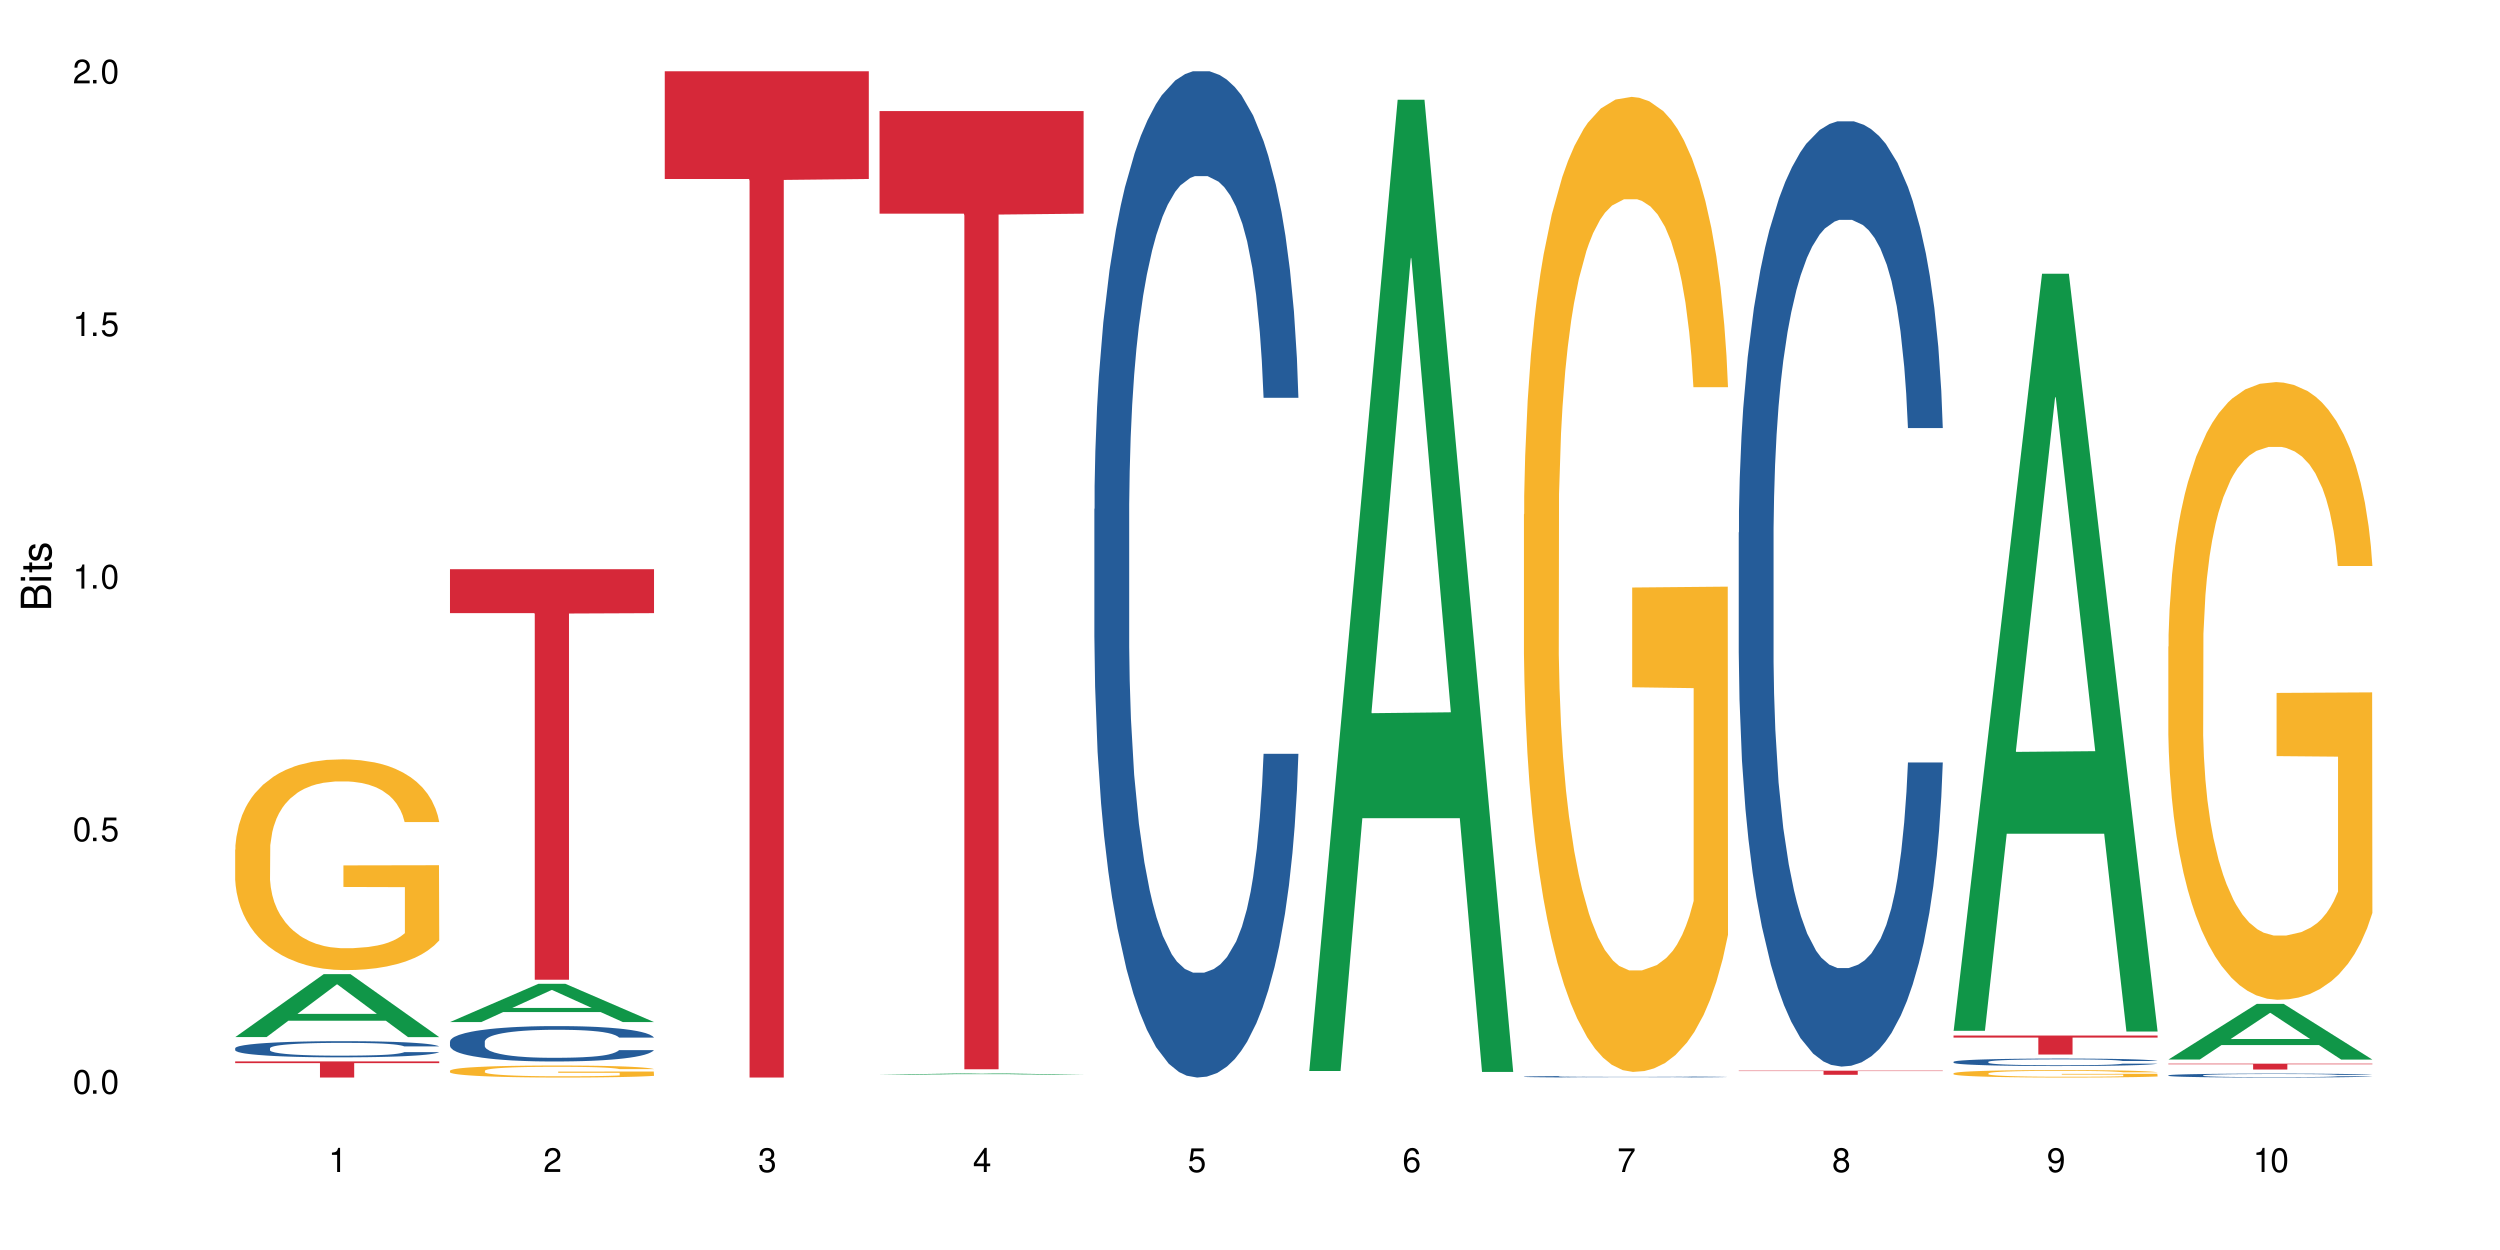<?xml version="1.0" encoding="UTF-8"?>
<svg xmlns="http://www.w3.org/2000/svg" xmlns:xlink="http://www.w3.org/1999/xlink" width="720" height="360" viewBox="0 0 720 360">
<defs>
<g>
<g id="glyph-0-0">
</g>
<g id="glyph-0-1">
<path d="M 2.641 -6.938 C 2 -6.938 1.422 -6.656 1.078 -6.172 C 0.641 -5.562 0.406 -4.641 0.406 -3.359 C 0.406 -1.016 1.188 0.219 2.641 0.219 C 4.078 0.219 4.859 -1.016 4.859 -3.297 C 4.859 -4.641 4.656 -5.547 4.203 -6.172 C 3.844 -6.656 3.281 -6.938 2.641 -6.938 Z M 2.641 -6.188 C 3.547 -6.188 4 -5.25 4 -3.375 C 4 -1.406 3.562 -0.484 2.625 -0.484 C 1.734 -0.484 1.281 -1.438 1.281 -3.344 C 1.281 -5.25 1.734 -6.188 2.641 -6.188 Z M 2.641 -6.188 "/>
</g>
<g id="glyph-0-2">
<path d="M 1.828 -1 L 0.828 -1 L 0.828 0 L 1.828 0 Z M 1.828 -1 "/>
</g>
<g id="glyph-0-3">
<path d="M 4.562 -6.797 L 1.062 -6.797 L 0.547 -3.094 L 1.328 -3.094 C 1.719 -3.562 2.047 -3.734 2.578 -3.734 C 3.484 -3.734 4.062 -3.109 4.062 -2.094 C 4.062 -1.125 3.484 -0.531 2.578 -0.531 C 1.828 -0.531 1.375 -0.906 1.188 -1.672 L 0.328 -1.672 C 0.453 -1.109 0.547 -0.844 0.75 -0.594 C 1.125 -0.078 1.828 0.219 2.594 0.219 C 3.969 0.219 4.922 -0.781 4.922 -2.219 C 4.922 -3.562 4.031 -4.484 2.719 -4.484 C 2.25 -4.484 1.859 -4.359 1.469 -4.062 L 1.734 -5.969 L 4.562 -5.969 Z M 4.562 -6.797 "/>
</g>
<g id="glyph-0-4">
<path d="M 2.484 -4.938 L 2.484 0 L 3.328 0 L 3.328 -6.938 L 2.766 -6.938 C 2.469 -5.875 2.281 -5.734 0.984 -5.562 L 0.984 -4.938 Z M 2.484 -4.938 "/>
</g>
<g id="glyph-0-5">
<path d="M 4.859 -0.828 L 1.281 -0.828 C 1.359 -1.406 1.672 -1.781 2.5 -2.281 L 3.469 -2.828 C 4.406 -3.344 4.906 -4.062 4.906 -4.906 C 4.906 -5.484 4.672 -6.031 4.266 -6.406 C 3.859 -6.766 3.375 -6.938 2.719 -6.938 C 1.859 -6.938 1.219 -6.625 0.844 -6.031 C 0.609 -5.672 0.5 -5.234 0.484 -4.531 L 1.328 -4.531 C 1.359 -5.016 1.406 -5.281 1.531 -5.516 C 1.75 -5.938 2.188 -6.203 2.703 -6.203 C 3.469 -6.203 4.031 -5.641 4.031 -4.891 C 4.031 -4.344 3.719 -3.859 3.125 -3.516 L 2.234 -3 C 0.812 -2.172 0.406 -1.531 0.328 -0.016 L 4.859 -0.016 Z M 4.859 -0.828 "/>
</g>
<g id="glyph-0-6">
<path d="M 2.125 -3.188 L 2.578 -3.188 C 3.5 -3.188 3.984 -2.766 3.984 -1.922 C 3.984 -1.062 3.469 -0.531 2.594 -0.531 C 1.656 -0.531 1.203 -1 1.156 -2.016 L 0.312 -2.016 C 0.344 -1.453 0.438 -1.094 0.609 -0.781 C 0.953 -0.109 1.625 0.219 2.547 0.219 C 3.953 0.219 4.859 -0.625 4.859 -1.938 C 4.859 -2.828 4.516 -3.297 3.703 -3.594 C 4.344 -3.844 4.656 -4.328 4.656 -5.031 C 4.656 -6.219 3.875 -6.938 2.578 -6.938 C 1.203 -6.938 0.484 -6.172 0.453 -4.703 L 1.297 -4.703 C 1.312 -5.125 1.344 -5.359 1.453 -5.578 C 1.641 -5.969 2.062 -6.203 2.594 -6.203 C 3.344 -6.203 3.797 -5.75 3.797 -5 C 3.797 -4.516 3.609 -4.219 3.25 -4.047 C 3.016 -3.953 2.703 -3.922 2.125 -3.906 Z M 2.125 -3.188 "/>
</g>
<g id="glyph-0-7">
<path d="M 3.141 -1.672 L 3.141 0 L 3.984 0 L 3.984 -1.672 L 4.984 -1.672 L 4.984 -2.438 L 3.984 -2.438 L 3.984 -6.938 L 3.359 -6.938 L 0.266 -2.578 L 0.266 -1.672 Z M 3.141 -2.438 L 1 -2.438 L 3.141 -5.5 Z M 3.141 -2.438 "/>
</g>
<g id="glyph-0-8">
<path d="M 4.781 -5.125 C 4.609 -6.266 3.891 -6.938 2.844 -6.938 C 2.094 -6.938 1.422 -6.578 1.031 -5.953 C 0.594 -5.266 0.406 -4.422 0.406 -3.172 C 0.406 -2 0.578 -1.25 0.984 -0.641 C 1.359 -0.078 1.953 0.219 2.703 0.219 C 3.984 0.219 4.922 -0.75 4.922 -2.094 C 4.922 -3.375 4.062 -4.281 2.844 -4.281 C 2.172 -4.281 1.641 -4.031 1.281 -3.516 C 1.281 -5.234 1.828 -6.188 2.797 -6.188 C 3.391 -6.188 3.797 -5.797 3.938 -5.125 Z M 2.734 -3.531 C 3.547 -3.531 4.062 -2.953 4.062 -2.031 C 4.062 -1.156 3.484 -0.531 2.703 -0.531 C 1.922 -0.531 1.328 -1.188 1.328 -2.078 C 1.328 -2.938 1.906 -3.531 2.734 -3.531 Z M 2.734 -3.531 "/>
</g>
<g id="glyph-0-9">
<path d="M 4.984 -6.797 L 0.438 -6.797 L 0.438 -5.969 L 4.109 -5.969 C 2.5 -3.656 1.828 -2.234 1.328 0 L 2.219 0 C 2.594 -2.172 3.453 -4.047 4.984 -6.094 Z M 4.984 -6.797 "/>
</g>
<g id="glyph-0-10">
<path d="M 3.75 -3.656 C 4.469 -4.094 4.688 -4.438 4.688 -5.078 C 4.688 -6.172 3.844 -6.938 2.641 -6.938 C 1.438 -6.938 0.594 -6.172 0.594 -5.094 C 0.594 -4.438 0.812 -4.094 1.516 -3.656 C 0.734 -3.266 0.359 -2.703 0.359 -1.922 C 0.359 -0.656 1.281 0.219 2.641 0.219 C 3.984 0.219 4.922 -0.656 4.922 -1.922 C 4.922 -2.703 4.531 -3.266 3.75 -3.656 Z M 2.641 -6.188 C 3.359 -6.188 3.812 -5.75 3.812 -5.062 C 3.812 -4.406 3.344 -3.984 2.641 -3.984 C 1.922 -3.984 1.453 -4.406 1.453 -5.078 C 1.453 -5.75 1.922 -6.188 2.641 -6.188 Z M 2.641 -3.266 C 3.484 -3.266 4.062 -2.719 4.062 -1.906 C 4.062 -1.078 3.484 -0.531 2.625 -0.531 C 1.797 -0.531 1.219 -1.094 1.219 -1.906 C 1.219 -2.719 1.781 -3.266 2.641 -3.266 Z M 2.641 -3.266 "/>
</g>
<g id="glyph-0-11">
<path d="M 0.516 -1.578 C 0.672 -0.453 1.406 0.219 2.438 0.219 C 3.188 0.219 3.859 -0.141 4.266 -0.766 C 4.688 -1.453 4.891 -2.297 4.891 -3.547 C 4.891 -4.719 4.703 -5.453 4.312 -6.078 C 3.938 -6.641 3.344 -6.938 2.594 -6.938 C 1.297 -6.938 0.359 -5.969 0.359 -4.625 C 0.359 -3.344 1.234 -2.453 2.453 -2.453 C 3.094 -2.453 3.578 -2.672 4.016 -3.203 C 4 -1.484 3.469 -0.531 2.5 -0.531 C 1.906 -0.531 1.484 -0.906 1.359 -1.578 Z M 2.578 -6.203 C 3.375 -6.203 3.969 -5.531 3.969 -4.641 C 3.969 -3.797 3.391 -3.188 2.547 -3.188 C 1.734 -3.188 1.234 -3.766 1.234 -4.688 C 1.234 -5.562 1.797 -6.203 2.578 -6.203 Z M 2.578 -6.203 "/>
</g>
<g id="glyph-1-0">
</g>
<g id="glyph-1-1">
<path d="M 0 -0.953 L 0 -4.891 C 0 -5.719 -0.234 -6.344 -0.734 -6.797 C -1.188 -7.234 -1.812 -7.469 -2.5 -7.469 C -3.547 -7.469 -4.188 -7 -4.625 -5.875 C -4.984 -6.688 -5.625 -7.094 -6.531 -7.094 C -7.172 -7.094 -7.734 -6.859 -8.141 -6.391 C -8.562 -5.922 -8.75 -5.344 -8.75 -4.5 L -8.75 -0.953 Z M -4.984 -2.062 L -7.766 -2.062 L -7.766 -4.219 C -7.766 -4.844 -7.688 -5.203 -7.453 -5.5 C -7.219 -5.812 -6.859 -5.969 -6.375 -5.969 C -5.891 -5.969 -5.531 -5.812 -5.297 -5.5 C -5.062 -5.203 -4.984 -4.844 -4.984 -4.219 Z M -0.984 -2.062 L -4 -2.062 L -4 -4.781 C -4 -5.766 -3.438 -6.359 -2.484 -6.359 C -1.547 -6.359 -0.984 -5.766 -0.984 -4.781 Z M -0.984 -2.062 "/>
</g>
<g id="glyph-1-2">
<path d="M -6.281 -1.797 L -6.281 -0.797 L 0 -0.797 L 0 -1.797 Z M -8.75 -1.797 L -8.75 -0.797 L -7.484 -0.797 L -7.484 -1.797 Z M -8.75 -1.797 "/>
</g>
<g id="glyph-1-3">
<path d="M -6.281 -3.047 L -6.281 -2.016 L -8.016 -2.016 L -8.016 -1.016 L -6.281 -1.016 L -6.281 -0.172 L -5.469 -0.172 L -5.469 -1.016 L -0.719 -1.016 C -0.078 -1.016 0.281 -1.453 0.281 -2.234 C 0.281 -2.5 0.25 -2.719 0.188 -3.047 L -0.641 -3.047 C -0.609 -2.906 -0.594 -2.766 -0.594 -2.562 C -0.594 -2.141 -0.719 -2.016 -1.156 -2.016 L -5.469 -2.016 L -5.469 -3.047 Z M -6.281 -3.047 "/>
</g>
<g id="glyph-1-4">
<path d="M -4.531 -5.25 C -5.766 -5.25 -6.469 -4.422 -6.469 -2.969 C -6.469 -1.516 -5.719 -0.562 -4.547 -0.562 C -3.562 -0.562 -3.094 -1.062 -2.734 -2.562 L -2.516 -3.484 C -2.344 -4.188 -2.094 -4.469 -1.641 -4.469 C -1.047 -4.469 -0.641 -3.875 -0.641 -3 C -0.641 -2.453 -0.797 -2 -1.062 -1.75 C -1.25 -1.594 -1.422 -1.531 -1.875 -1.469 L -1.875 -0.406 C -0.422 -0.453 0.281 -1.266 0.281 -2.922 C 0.281 -4.5 -0.5 -5.516 -1.719 -5.516 C -2.656 -5.516 -3.172 -4.984 -3.469 -3.734 L -3.703 -2.766 C -3.891 -1.953 -4.156 -1.609 -4.594 -1.609 C -5.188 -1.609 -5.547 -2.125 -5.547 -2.938 C -5.547 -3.75 -5.203 -4.172 -4.531 -4.203 Z M -4.531 -5.25 "/>
</g>
</g>
</defs>
<rect x="-72" y="-36" width="864" height="432" fill="rgb(100%, 100%, 100%)" fill-opacity="1"/>
<path fill-rule="nonzero" fill="rgb(6.275%, 58.824%, 28.235%)" fill-opacity="1" d="M 67.73 298.68 L 67.793 298.664 L 93.223 280.559 L 100.945 280.559 L 126.5 298.699 L 117.52 298.699 L 111.117 293.965 L 83.051 293.965 L 76.773 298.68 L 67.73 298.68 L 85.75 292.004 L 108.543 291.988 L 97.176 283.523 L 97.051 283.504 L 96.926 283.559 L 85.688 291.988 L 85.75 292.004 Z M 67.73 298.68 "/>
<path fill-rule="nonzero" fill="rgb(14.51%, 36.078%, 60%)" fill-opacity="1" d="M 67.73 301.887 L 67.801 301.883 L 67.801 301.781 L 68.02 301.617 L 68.52 301.414 L 69.02 301.273 L 70.312 301.023 L 72.102 300.781 L 73.965 300.594 L 75.328 300.484 L 76.547 300.398 L 79.34 300.242 L 81.133 300.16 L 83.066 300.086 L 85.434 300.016 L 87.152 299.973 L 91.023 299.906 L 93.891 299.875 L 96.113 299.863 L 100.914 299.863 L 103.781 299.879 L 105.859 299.898 L 108.152 299.934 L 110.086 299.973 L 113.457 300.066 L 116.465 300.184 L 117.828 300.254 L 119.977 300.387 L 121.625 300.512 L 122.773 300.625 L 124.062 300.781 L 125.207 300.973 L 126.07 301.188 L 126.5 301.371 L 116.465 301.371 L 115.965 301.203 L 115.391 301.07 L 114.316 300.895 L 113.238 300.773 L 111.734 300.648 L 110.375 300.566 L 108.512 300.488 L 106.863 300.438 L 105.141 300.398 L 103.492 300.371 L 100.34 300.348 L 96.684 300.348 L 95.324 300.355 L 92.527 300.391 L 91.023 300.418 L 88.871 300.48 L 87.367 300.535 L 85.578 300.617 L 84.359 300.691 L 82.852 300.801 L 81.777 300.898 L 80.559 301.039 L 79.844 301.145 L 79.199 301.266 L 78.625 301.406 L 78.195 301.555 L 77.906 301.711 L 77.766 301.867 L 77.766 302.523 L 77.906 302.676 L 78.266 302.855 L 79.199 303.117 L 80.559 303.34 L 82.137 303.52 L 83.641 303.648 L 84.5 303.707 L 85.648 303.773 L 87.441 303.859 L 90.02 303.945 L 91.523 303.98 L 93.816 304.012 L 96.184 304.031 L 99.336 304.031 L 102.133 304.012 L 103.996 303.992 L 105.93 303.957 L 108.582 303.887 L 110.23 303.816 L 111.664 303.738 L 112.738 303.656 L 113.457 303.59 L 114.531 303.457 L 115.391 303.312 L 116.035 303.164 L 116.465 303.02 L 126.5 303.02 L 126.07 303.188 L 125.422 303.355 L 124.777 303.477 L 123.777 303.625 L 122.629 303.758 L 120.98 303.906 L 119.617 304.004 L 117.828 304.109 L 116.18 304.191 L 114.387 304.266 L 111.734 304.348 L 110.016 304.391 L 108.152 304.43 L 105.93 304.465 L 103.137 304.492 L 100.125 304.512 L 97.328 304.516 L 94.32 304.508 L 92.098 304.488 L 89.16 304.453 L 85.504 304.375 L 82.852 304.293 L 80.773 304.215 L 78.984 304.129 L 76.977 304.012 L 74.395 303.824 L 72.82 303.68 L 71.746 303.562 L 70.527 303.398 L 69.664 303.246 L 68.664 303.008 L 67.945 302.707 L 67.73 302.473 Z M 67.73 301.887 "/>
<path fill-rule="nonzero" fill="rgb(96.863%, 70.196%, 16.863%)" fill-opacity="1" d="M 67.73 244.688 L 67.801 244.633 L 67.801 243.523 L 68.09 241.027 L 68.805 237.59 L 69.738 234.766 L 70.742 232.547 L 71.387 231.383 L 72.461 229.719 L 73.395 228.5 L 75.758 226.004 L 78.77 223.676 L 80.418 222.676 L 82.281 221.734 L 84.93 220.68 L 86.148 220.293 L 89.875 219.406 L 94.105 218.852 L 98.762 218.684 L 100.914 218.742 L 103.852 218.961 L 107.863 219.574 L 110.16 220.125 L 111.949 220.68 L 113.812 221.402 L 116.105 222.512 L 118.258 223.84 L 119.977 225.172 L 121.695 226.836 L 123.129 228.609 L 124.348 230.551 L 125.422 232.879 L 126.07 234.82 L 126.5 236.758 L 116.535 236.758 L 115.965 234.82 L 115.32 233.32 L 114.242 231.492 L 113.168 230.16 L 112.094 229.109 L 110.086 227.668 L 108.367 226.781 L 106.215 226.004 L 104.137 225.504 L 101.773 225.172 L 100.34 225.062 L 96.543 225.062 L 93.102 225.449 L 91.094 225.895 L 89.66 226.336 L 87.656 227.168 L 86.438 227.832 L 85.719 228.277 L 83.57 229.996 L 82.137 231.547 L 81.348 232.602 L 80.344 234.266 L 79.629 235.762 L 78.84 237.98 L 78.41 239.645 L 77.836 243.414 L 77.766 253.395 L 77.98 255.5 L 78.41 257.773 L 78.984 259.77 L 79.844 261.875 L 80.703 263.484 L 82.207 265.645 L 83.496 267.086 L 84.5 268.031 L 86.438 269.527 L 87.227 270.027 L 89.09 271.023 L 91.023 271.801 L 93.387 272.465 L 95.18 272.797 L 98.047 273.074 L 101.703 273.074 L 106 272.742 L 108.727 272.297 L 110.59 271.855 L 111.809 271.469 L 113.312 270.855 L 114.387 270.305 L 115.391 269.691 L 116.609 268.75 L 116.609 255.5 L 98.906 255.445 L 98.906 249.234 L 126.426 249.18 L 126.5 270.855 L 124.992 272.355 L 123.129 273.797 L 121.34 274.906 L 119.477 275.848 L 116.824 276.902 L 114.672 277.566 L 111.375 278.344 L 108.367 278.84 L 105.215 279.172 L 102.418 279.34 L 99.121 279.395 L 96.184 279.285 L 93.031 278.953 L 90.52 278.508 L 88.227 277.953 L 85.934 277.234 L 83.066 276.07 L 81.203 275.125 L 79.27 273.961 L 77.336 272.574 L 75.613 271.078 L 74.469 269.914 L 73.32 268.586 L 72.102 266.922 L 70.957 265.035 L 70.098 263.316 L 69.309 261.375 L 68.734 259.547 L 68.16 257.051 L 67.875 255.055 L 67.73 253.336 Z M 67.73 244.688 "/>
<path fill-rule="nonzero" fill="rgb(83.922%, 15.686%, 22.353%)" fill-opacity="1" d="M 67.73 305.68 L 126.5 305.68 L 126.5 306.176 L 102.008 306.18 L 102.008 310.332 L 92.152 310.332 L 92.152 306.188 L 92.008 306.176 L 67.73 306.176 Z M 67.73 305.68 "/>
<path fill-rule="nonzero" fill="rgb(6.275%, 58.824%, 28.235%)" fill-opacity="1" d="M 129.594 294.348 L 129.656 294.336 L 155.082 283.328 L 162.805 283.328 L 188.359 294.355 L 179.383 294.355 L 172.977 291.477 L 144.91 291.477 L 138.633 294.348 L 129.594 294.348 L 147.613 290.285 L 170.402 290.277 L 159.039 285.129 L 158.914 285.121 L 158.789 285.152 L 147.547 290.277 L 147.613 290.285 Z M 129.594 294.348 "/>
<path fill-rule="nonzero" fill="rgb(14.51%, 36.078%, 60%)" fill-opacity="1" d="M 129.594 299.953 L 129.664 299.945 L 129.664 299.719 L 129.879 299.367 L 130.379 298.918 L 130.883 298.613 L 132.172 298.062 L 133.965 297.531 L 135.828 297.121 L 137.188 296.879 L 138.406 296.695 L 141.203 296.348 L 142.992 296.172 L 144.93 296.016 L 147.293 295.855 L 149.016 295.762 L 152.883 295.613 L 155.75 295.547 L 157.973 295.52 L 162.773 295.52 L 165.641 295.559 L 167.719 295.605 L 170.012 295.68 L 171.949 295.762 L 175.316 295.969 L 178.324 296.227 L 179.688 296.379 L 181.836 296.664 L 183.484 296.945 L 184.633 297.188 L 185.922 297.531 L 187.07 297.949 L 187.93 298.426 L 188.359 298.824 L 178.324 298.824 L 177.824 298.453 L 177.25 298.164 L 176.176 297.781 L 175.102 297.512 L 173.598 297.242 L 172.234 297.066 L 170.371 296.891 L 168.723 296.777 L 167.004 296.695 L 165.355 296.637 L 162.199 296.582 L 158.547 296.582 L 157.184 296.602 L 154.391 296.676 L 152.883 296.738 L 150.734 296.871 L 149.23 296.992 L 147.438 297.18 L 146.219 297.336 L 144.715 297.578 L 143.641 297.793 L 142.422 298.102 L 141.703 298.332 L 141.059 298.594 L 140.484 298.902 L 140.055 299.227 L 139.77 299.57 L 139.625 299.906 L 139.625 301.352 L 139.77 301.684 L 140.129 302.074 L 141.059 302.645 L 142.422 303.137 L 143.996 303.527 L 145.504 303.809 L 146.363 303.938 L 147.508 304.086 L 149.301 304.273 L 151.879 304.461 L 153.387 304.535 L 155.68 304.609 L 158.043 304.645 L 161.199 304.645 L 163.992 304.609 L 165.855 304.562 L 167.789 304.488 L 170.441 304.328 L 172.09 304.18 L 173.523 304.004 L 174.598 303.828 L 175.316 303.68 L 176.391 303.391 L 177.25 303.074 L 177.895 302.746 L 178.324 302.43 L 188.359 302.43 L 187.93 302.801 L 187.285 303.164 L 186.641 303.438 L 185.637 303.762 L 184.488 304.051 L 182.84 304.375 L 181.48 304.59 L 179.688 304.824 L 178.039 305 L 176.246 305.16 L 173.598 305.344 L 171.875 305.438 L 170.012 305.523 L 167.789 305.598 L 164.996 305.66 L 161.984 305.699 L 159.191 305.707 L 156.18 305.688 L 153.957 305.652 L 151.02 305.566 L 147.367 305.402 L 144.715 305.223 L 142.637 305.047 L 140.844 304.859 L 138.836 304.609 L 136.258 304.199 L 134.68 303.883 L 133.605 303.621 L 132.387 303.258 L 131.527 302.934 L 130.523 302.41 L 129.809 301.75 L 129.594 301.238 Z M 129.594 299.953 "/>
<path fill-rule="nonzero" fill="rgb(96.863%, 70.196%, 16.863%)" fill-opacity="1" d="M 129.594 308.355 L 129.664 308.352 L 129.664 308.289 L 129.949 308.145 L 130.668 307.949 L 131.598 307.789 L 132.602 307.66 L 133.246 307.594 L 134.32 307.5 L 135.254 307.43 L 137.617 307.289 L 140.629 307.156 L 142.277 307.098 L 144.141 307.047 L 146.793 306.984 L 148.012 306.965 L 151.738 306.914 L 155.965 306.883 L 160.625 306.871 L 162.773 306.875 L 165.711 306.887 L 169.727 306.922 L 172.02 306.953 L 173.812 306.984 L 175.676 307.027 L 177.969 307.09 L 180.117 307.164 L 181.836 307.242 L 183.559 307.336 L 184.992 307.438 L 186.211 307.547 L 187.285 307.68 L 187.93 307.793 L 188.359 307.902 L 178.398 307.902 L 177.824 307.793 L 177.18 307.707 L 176.105 307.602 L 175.031 307.527 L 173.953 307.465 L 171.949 307.383 L 170.227 307.332 L 168.078 307.289 L 166 307.262 L 163.633 307.242 L 162.199 307.234 L 158.402 307.234 L 154.961 307.258 L 152.957 307.281 L 151.523 307.309 L 149.516 307.355 L 148.297 307.395 L 147.582 307.418 L 145.43 307.516 L 143.996 307.605 L 143.207 307.664 L 142.207 307.762 L 141.488 307.844 L 140.699 307.973 L 140.27 308.066 L 139.695 308.281 L 139.625 308.852 L 139.84 308.969 L 140.27 309.102 L 140.844 309.215 L 141.703 309.332 L 142.562 309.426 L 144.07 309.547 L 145.359 309.629 L 146.363 309.684 L 148.297 309.77 L 149.086 309.797 L 150.949 309.855 L 152.883 309.898 L 155.25 309.938 L 157.039 309.957 L 159.906 309.973 L 163.562 309.973 L 167.863 309.953 L 170.586 309.93 L 172.449 309.902 L 173.668 309.879 L 175.172 309.848 L 176.246 309.812 L 177.25 309.781 L 178.469 309.727 L 178.469 308.969 L 160.766 308.969 L 160.766 308.613 L 188.289 308.609 L 188.359 309.848 L 186.855 309.93 L 184.992 310.012 L 183.199 310.078 L 181.336 310.129 L 178.684 310.191 L 176.535 310.227 L 173.238 310.273 L 170.227 310.301 L 167.074 310.32 L 164.277 310.328 L 160.984 310.332 L 158.043 310.324 L 154.891 310.309 L 152.383 310.281 L 150.09 310.25 L 147.797 310.211 L 144.93 310.145 L 143.066 310.09 L 141.129 310.023 L 139.195 309.945 L 137.477 309.859 L 136.328 309.793 L 135.184 309.715 L 133.965 309.621 L 132.816 309.516 L 131.957 309.414 L 131.168 309.305 L 130.594 309.199 L 130.023 309.059 L 129.734 308.945 L 129.594 308.848 Z M 129.594 308.355 "/>
<path fill-rule="nonzero" fill="rgb(83.922%, 15.686%, 22.353%)" fill-opacity="1" d="M 129.594 163.93 L 188.359 163.93 L 188.359 176.586 L 163.867 176.695 L 163.867 282.164 L 154.012 282.164 L 154.012 176.805 L 153.871 176.586 L 129.594 176.586 Z M 129.594 163.93 "/>
<path fill-rule="nonzero" fill="rgb(83.922%, 15.686%, 22.353%)" fill-opacity="1" d="M 191.453 20.527 L 250.219 20.527 L 250.219 51.547 L 225.727 51.82 L 225.727 310.332 L 215.875 310.332 L 215.875 52.094 L 215.73 51.547 L 191.453 51.547 Z M 191.453 20.527 "/>
<path fill-rule="nonzero" fill="rgb(6.275%, 58.824%, 28.235%)" fill-opacity="1" d="M 253.312 309.535 L 253.375 309.535 L 278.805 309.109 L 286.527 309.109 L 312.082 309.535 L 303.102 309.535 L 296.699 309.426 L 268.633 309.426 L 262.355 309.535 L 253.312 309.535 L 271.332 309.379 L 294.125 309.379 L 282.762 309.176 L 282.633 309.176 L 282.508 309.18 L 271.27 309.379 L 271.332 309.379 Z M 253.312 309.535 "/>
<path fill-rule="nonzero" fill="rgb(83.922%, 15.686%, 22.353%)" fill-opacity="1" d="M 253.312 31.996 L 312.082 31.996 L 312.082 61.535 L 287.59 61.793 L 287.59 307.945 L 277.734 307.945 L 277.734 62.055 L 277.594 61.535 L 253.312 61.535 Z M 253.312 31.996 "/>
<path fill-rule="nonzero" fill="rgb(14.51%, 36.078%, 60%)" fill-opacity="1" d="M 315.176 146.621 L 315.246 146.355 L 315.246 140 L 315.461 129.934 L 315.961 117.215 L 316.465 108.477 L 317.754 92.844 L 319.547 77.746 L 321.41 66.09 L 322.77 59.203 L 323.988 53.902 L 326.785 44.102 L 328.578 39.07 L 330.512 34.566 L 332.875 30.062 L 334.598 27.414 L 338.465 23.176 L 341.332 21.32 L 343.555 20.527 L 348.355 20.527 L 351.223 21.586 L 353.301 22.91 L 355.594 25.031 L 357.531 27.414 L 360.898 33.242 L 363.91 40.66 L 365.27 44.898 L 367.422 53.109 L 369.07 61.055 L 370.215 67.945 L 371.504 77.746 L 372.652 89.668 L 373.512 103.176 L 373.941 114.566 L 363.91 114.566 L 363.406 103.973 L 362.832 95.758 L 361.758 84.898 L 360.684 77.215 L 359.18 69.535 L 357.816 64.5 L 355.953 59.469 L 354.305 56.289 L 352.586 53.902 L 350.938 52.316 L 347.785 50.727 L 344.129 50.727 L 342.766 51.254 L 339.973 53.375 L 338.465 55.23 L 336.316 58.938 L 334.812 62.383 L 333.02 67.68 L 331.801 72.184 L 330.297 79.07 L 329.223 85.164 L 328.004 93.906 L 327.285 100.527 L 326.641 107.945 L 326.066 116.688 L 325.637 125.957 L 325.352 135.762 L 325.207 145.297 L 325.207 186.355 L 325.352 195.895 L 325.711 207.02 L 326.641 223.18 L 328.004 237.219 L 329.578 248.344 L 331.086 256.293 L 331.945 260 L 333.09 264.238 L 334.883 269.535 L 337.465 274.836 L 338.969 276.953 L 341.262 279.074 L 343.625 280.133 L 346.781 280.133 L 349.574 279.074 L 351.438 277.75 L 353.375 275.629 L 356.023 271.125 L 357.672 266.887 L 359.105 261.855 L 360.184 256.82 L 360.898 252.582 L 361.973 244.371 L 362.832 235.363 L 363.48 226.094 L 363.91 217.086 L 373.941 217.086 L 373.512 227.684 L 372.867 238.012 L 372.223 245.695 L 371.219 254.969 L 370.07 263.18 L 368.422 272.449 L 367.062 278.543 L 365.27 285.168 L 363.621 290.199 L 361.832 294.703 L 359.18 300 L 357.457 302.648 L 355.594 305.035 L 353.375 307.152 L 350.578 309.008 L 347.57 310.066 L 344.773 310.332 L 341.762 309.801 L 339.543 308.742 L 336.602 306.359 L 332.949 301.59 L 330.297 296.559 L 328.219 291.523 L 326.426 286.227 L 324.418 279.074 L 321.84 267.418 L 320.262 258.41 L 319.188 250.992 L 317.969 240.664 L 317.109 231.391 L 316.105 216.555 L 315.391 197.746 L 315.176 183.18 Z M 315.176 146.621 "/>
<path fill-rule="nonzero" fill="rgb(6.275%, 58.824%, 28.235%)" fill-opacity="1" d="M 377.035 308.457 L 377.098 308.195 L 402.527 28.727 L 410.25 28.727 L 435.805 308.723 L 426.824 308.723 L 420.422 235.633 L 392.355 235.633 L 386.078 308.457 L 377.035 308.457 L 395.055 205.398 L 417.848 205.137 L 406.48 74.473 L 406.355 74.211 L 406.23 75 L 394.992 205.137 L 395.055 205.398 Z M 377.035 308.457 "/>
<path fill-rule="nonzero" fill="rgb(14.51%, 36.078%, 60%)" fill-opacity="1" d="M 438.895 310.078 L 438.969 310.078 L 438.969 310.066 L 439.184 310.051 L 439.684 310.031 L 440.188 310.016 L 441.477 309.992 L 443.27 309.969 L 445.133 309.953 L 446.492 309.941 L 447.711 309.934 L 450.508 309.918 L 452.297 309.91 L 454.234 309.902 L 456.598 309.895 L 458.316 309.891 L 462.188 309.883 L 465.055 309.883 L 467.277 309.879 L 472.078 309.879 L 474.945 309.883 L 477.023 309.883 L 479.316 309.887 L 481.254 309.891 L 484.621 309.898 L 487.629 309.91 L 488.992 309.918 L 491.141 309.93 L 492.789 309.945 L 493.938 309.953 L 495.227 309.969 L 496.375 309.988 L 497.234 310.008 L 497.664 310.027 L 487.629 310.027 L 487.129 310.012 L 486.555 309.996 L 485.48 309.98 L 484.406 309.969 L 482.898 309.957 L 481.539 309.949 L 479.676 309.941 L 478.027 309.938 L 476.309 309.934 L 474.66 309.93 L 471.504 309.926 L 467.852 309.926 L 466.488 309.93 L 463.691 309.93 L 462.188 309.934 L 460.039 309.941 L 458.535 309.945 L 456.742 309.953 L 455.523 309.961 L 454.02 309.973 L 452.941 309.98 L 451.727 309.996 L 451.008 310.004 L 450.363 310.016 L 449.789 310.031 L 449.359 310.043 L 449.074 310.059 L 448.93 310.074 L 448.93 310.141 L 449.074 310.152 L 449.43 310.172 L 450.363 310.195 L 451.727 310.219 L 453.301 310.234 L 454.805 310.25 L 455.668 310.254 L 456.812 310.262 L 458.605 310.27 L 461.184 310.277 L 462.691 310.281 L 464.984 310.285 L 473.297 310.285 L 475.16 310.281 L 477.094 310.277 L 479.746 310.27 L 481.395 310.266 L 482.828 310.258 L 483.902 310.25 L 484.621 310.242 L 485.695 310.23 L 486.555 310.215 L 487.199 310.199 L 487.629 310.188 L 497.664 310.188 L 497.234 310.203 L 496.59 310.219 L 495.945 310.23 L 494.941 310.246 L 493.793 310.258 L 492.145 310.273 L 490.785 310.281 L 488.992 310.293 L 487.344 310.301 L 485.551 310.309 L 482.898 310.316 L 481.18 310.32 L 479.316 310.324 L 477.094 310.328 L 474.301 310.332 L 465.484 310.332 L 463.262 310.328 L 460.324 310.328 L 456.668 310.32 L 454.02 310.312 L 451.941 310.305 L 450.148 310.293 L 448.141 310.285 L 445.562 310.266 L 443.984 310.25 L 442.91 310.238 L 441.691 310.223 L 440.832 310.211 L 439.828 310.188 L 439.109 310.156 L 438.895 310.133 Z M 438.895 310.078 "/>
<path fill-rule="nonzero" fill="rgb(96.863%, 70.196%, 16.863%)" fill-opacity="1" d="M 438.895 148.176 L 438.969 147.918 L 438.969 142.789 L 439.254 131.25 L 439.973 115.352 L 440.902 102.27 L 441.906 92.012 L 442.551 86.629 L 443.625 78.934 L 444.559 73.293 L 446.922 61.75 L 449.934 50.98 L 451.582 46.363 L 453.445 42.004 L 456.098 37.133 L 457.316 35.336 L 461.043 31.234 L 465.27 28.668 L 469.93 27.898 L 472.078 28.156 L 475.016 29.18 L 479.031 32.004 L 481.324 34.566 L 483.117 37.133 L 484.98 40.465 L 487.273 45.594 L 489.422 51.75 L 491.141 57.902 L 492.863 65.598 L 494.297 73.805 L 495.516 82.781 L 496.59 93.551 L 497.234 102.527 L 497.664 111.504 L 487.703 111.504 L 487.129 102.527 L 486.484 95.602 L 485.41 87.141 L 484.332 80.984 L 483.258 76.113 L 481.254 69.445 L 479.531 65.34 L 477.383 61.75 L 475.305 59.441 L 472.938 57.902 L 471.504 57.391 L 467.707 57.391 L 464.266 59.188 L 462.262 61.238 L 460.828 63.289 L 458.82 67.137 L 457.602 70.215 L 456.887 72.266 L 454.734 80.215 L 453.301 87.395 L 452.512 92.27 L 451.512 99.961 L 450.793 106.887 L 450.004 117.145 L 449.574 124.84 L 449 142.277 L 448.93 188.438 L 449.145 198.184 L 449.574 208.699 L 450.148 217.93 L 451.008 227.676 L 451.867 235.113 L 453.375 245.117 L 454.664 251.785 L 455.668 256.145 L 457.602 263.066 L 458.391 265.375 L 460.254 269.992 L 462.188 273.582 L 464.555 276.66 L 466.344 278.199 L 469.211 279.48 L 472.867 279.48 L 477.168 277.941 L 479.891 275.891 L 481.754 273.84 L 482.973 272.043 L 484.477 269.223 L 485.551 266.656 L 486.555 263.836 L 487.773 259.477 L 487.773 198.184 L 470.07 197.93 L 470.07 169.207 L 497.594 168.949 L 497.664 269.223 L 496.16 276.148 L 494.297 282.816 L 492.504 287.945 L 490.641 292.305 L 487.988 297.176 L 485.84 300.254 L 482.543 303.844 L 479.531 306.152 L 476.379 307.691 L 473.582 308.461 L 470.285 308.715 L 467.348 308.203 L 464.195 306.664 L 461.688 304.613 L 459.395 302.047 L 457.102 298.715 L 454.234 293.328 L 452.371 288.969 L 450.434 283.582 L 448.5 277.172 L 446.781 270.25 L 445.633 264.863 L 444.484 258.707 L 443.27 251.016 L 442.121 242.293 L 441.262 234.344 L 440.473 225.367 L 439.898 216.906 L 439.328 205.367 L 439.039 196.133 L 438.895 188.184 Z M 438.895 148.176 "/>
<path fill-rule="nonzero" fill="rgb(14.51%, 36.078%, 60%)" fill-opacity="1" d="M 500.758 153.398 L 500.828 153.148 L 500.828 147.18 L 501.043 137.723 L 501.547 125.777 L 502.047 117.566 L 503.336 102.887 L 505.129 88.699 L 506.992 77.754 L 508.355 71.281 L 509.57 66.305 L 512.367 57.098 L 514.16 52.371 L 516.094 48.141 L 518.461 43.91 L 520.18 41.422 L 524.051 37.441 L 526.914 35.699 L 529.137 34.953 L 533.938 34.953 L 536.805 35.949 L 538.883 37.191 L 541.18 39.184 L 543.113 41.422 L 546.48 46.895 L 549.492 53.863 L 550.852 57.844 L 553.004 65.559 L 554.652 73.023 L 555.797 79.492 L 557.09 88.699 L 558.234 99.898 L 559.094 112.59 L 559.523 123.289 L 549.492 123.289 L 548.988 113.336 L 548.418 105.621 L 547.34 95.418 L 546.266 88.203 L 544.762 80.988 L 543.398 76.258 L 541.535 71.531 L 539.887 68.547 L 538.168 66.305 L 536.52 64.812 L 533.367 63.32 L 529.711 63.32 L 528.348 63.816 L 525.555 65.809 L 524.051 67.551 L 521.898 71.035 L 520.395 74.27 L 518.602 79.246 L 517.383 83.477 L 515.879 89.945 L 514.805 95.668 L 513.586 103.879 L 512.867 110.102 L 512.223 117.07 L 511.652 125.281 L 511.219 133.988 L 510.934 143.195 L 510.789 152.156 L 510.789 190.727 L 510.934 199.684 L 511.293 210.133 L 512.223 225.312 L 513.586 238.5 L 515.164 248.953 L 516.668 256.418 L 517.527 259.902 L 518.676 263.883 L 520.465 268.859 L 523.047 273.836 L 524.551 275.828 L 526.844 277.816 L 529.211 278.812 L 532.363 278.812 L 535.156 277.816 L 537.02 276.574 L 538.957 274.582 L 541.609 270.352 L 543.258 266.371 L 544.691 261.645 L 545.766 256.914 L 546.48 252.934 L 547.555 245.219 L 548.418 236.758 L 549.062 228.051 L 549.492 219.59 L 559.523 219.59 L 559.094 229.543 L 558.449 239.25 L 557.805 246.465 L 556.801 255.172 L 555.656 262.887 L 554.008 271.598 L 552.645 277.32 L 550.852 283.543 L 549.203 288.27 L 547.414 292.5 L 544.762 297.477 L 543.043 299.965 L 541.18 302.203 L 538.957 304.195 L 536.16 305.938 L 533.152 306.934 L 530.355 307.18 L 527.348 306.684 L 525.125 305.688 L 522.188 303.449 L 518.531 298.969 L 515.879 294.242 L 513.801 289.512 L 512.008 284.535 L 510.004 277.816 L 507.422 266.871 L 505.844 258.41 L 504.77 251.441 L 503.551 241.738 L 502.691 233.027 L 501.688 219.094 L 500.973 201.426 L 500.758 187.738 Z M 500.758 153.398 "/>
<path fill-rule="nonzero" fill="rgb(83.922%, 15.686%, 22.353%)" fill-opacity="1" d="M 500.758 308.344 L 559.523 308.344 L 559.523 308.473 L 535.031 308.473 L 535.031 309.543 L 525.18 309.543 L 525.18 308.477 L 525.035 308.473 L 500.758 308.473 Z M 500.758 308.344 "/>
<path fill-rule="nonzero" fill="rgb(6.275%, 58.824%, 28.235%)" fill-opacity="1" d="M 562.617 296.871 L 562.68 296.664 L 588.109 78.836 L 595.832 78.836 L 621.387 297.074 L 612.406 297.074 L 606.004 240.109 L 577.938 240.109 L 571.66 296.871 L 562.617 296.871 L 580.637 216.543 L 603.43 216.336 L 592.066 114.492 L 591.938 114.289 L 591.812 114.902 L 580.574 216.336 L 580.637 216.543 Z M 562.617 296.871 "/>
<path fill-rule="nonzero" fill="rgb(14.51%, 36.078%, 60%)" fill-opacity="1" d="M 562.617 305.805 L 562.691 305.801 L 562.691 305.754 L 562.906 305.68 L 563.406 305.586 L 563.906 305.52 L 565.199 305.406 L 566.988 305.293 L 568.852 305.207 L 570.215 305.156 L 571.434 305.117 L 574.227 305.043 L 576.02 305.004 L 577.953 304.973 L 580.32 304.938 L 582.039 304.918 L 585.91 304.887 L 588.777 304.875 L 591 304.867 L 595.801 304.867 L 598.668 304.875 L 600.746 304.887 L 603.039 304.902 L 604.973 304.918 L 608.344 304.961 L 611.352 305.016 L 612.715 305.047 L 614.863 305.109 L 616.512 305.168 L 617.66 305.219 L 618.949 305.293 L 620.098 305.383 L 620.957 305.48 L 621.387 305.566 L 611.352 305.566 L 610.852 305.488 L 610.277 305.426 L 609.203 305.344 L 608.129 305.289 L 606.621 305.23 L 605.262 305.195 L 603.398 305.156 L 601.75 305.133 L 600.027 305.117 L 598.379 305.105 L 595.227 305.094 L 591.57 305.094 L 590.211 305.098 L 587.414 305.113 L 585.91 305.125 L 583.762 305.152 L 582.254 305.18 L 580.465 305.219 L 579.246 305.25 L 577.738 305.301 L 576.664 305.348 L 575.445 305.414 L 574.73 305.461 L 574.086 305.516 L 573.512 305.582 L 573.082 305.648 L 572.793 305.723 L 572.652 305.793 L 572.652 306.098 L 572.793 306.168 L 573.152 306.25 L 574.086 306.371 L 575.445 306.477 L 577.023 306.559 L 578.527 306.617 L 579.387 306.645 L 580.535 306.676 L 582.328 306.715 L 584.906 306.754 L 586.41 306.77 L 588.707 306.785 L 591.07 306.793 L 594.223 306.793 L 597.02 306.785 L 598.883 306.777 L 600.816 306.762 L 603.469 306.727 L 605.117 306.695 L 606.551 306.66 L 607.625 306.621 L 608.344 306.59 L 609.418 306.527 L 610.277 306.461 L 610.922 306.395 L 611.352 306.328 L 621.387 306.328 L 620.957 306.406 L 620.312 306.48 L 619.664 306.539 L 618.664 306.605 L 617.516 306.668 L 615.867 306.738 L 614.504 306.781 L 612.715 306.832 L 611.066 306.867 L 609.273 306.902 L 606.621 306.941 L 604.902 306.961 L 603.039 306.98 L 600.816 306.996 L 598.023 307.008 L 595.012 307.016 L 592.219 307.02 L 589.207 307.016 L 586.984 307.008 L 584.047 306.988 L 580.391 306.953 L 577.738 306.914 L 575.66 306.879 L 573.871 306.84 L 571.863 306.785 L 569.281 306.699 L 567.707 306.633 L 566.633 306.578 L 565.414 306.5 L 564.555 306.434 L 563.551 306.324 L 562.832 306.184 L 562.617 306.074 Z M 562.617 305.805 "/>
<path fill-rule="nonzero" fill="rgb(96.863%, 70.196%, 16.863%)" fill-opacity="1" d="M 562.617 309.102 L 562.691 309.102 L 562.691 309.062 L 562.977 308.973 L 563.691 308.852 L 564.625 308.75 L 565.629 308.672 L 566.273 308.633 L 567.348 308.574 L 568.281 308.531 L 570.645 308.441 L 573.656 308.359 L 575.305 308.324 L 577.168 308.289 L 579.816 308.254 L 581.035 308.238 L 584.762 308.207 L 588.992 308.188 L 593.648 308.184 L 595.801 308.184 L 598.738 308.191 L 602.754 308.215 L 605.047 308.234 L 606.836 308.254 L 608.699 308.277 L 610.992 308.316 L 613.145 308.363 L 614.863 308.41 L 616.586 308.473 L 618.016 308.535 L 619.234 308.602 L 620.312 308.684 L 620.957 308.754 L 621.387 308.824 L 611.426 308.824 L 610.852 308.754 L 610.207 308.699 L 609.129 308.637 L 608.055 308.59 L 606.98 308.551 L 604.973 308.5 L 603.254 308.469 L 601.105 308.441 L 599.023 308.422 L 596.66 308.41 L 595.227 308.406 L 591.43 308.406 L 587.988 308.422 L 585.98 308.438 L 584.547 308.453 L 582.543 308.484 L 581.324 308.508 L 580.605 308.523 L 578.457 308.582 L 577.023 308.637 L 576.234 308.676 L 575.23 308.734 L 574.516 308.785 L 573.727 308.867 L 573.297 308.926 L 572.723 309.059 L 572.652 309.41 L 572.867 309.484 L 573.297 309.566 L 573.871 309.637 L 574.73 309.711 L 575.59 309.77 L 577.094 309.844 L 578.387 309.895 L 579.387 309.93 L 581.324 309.984 L 582.113 310 L 583.977 310.035 L 585.91 310.062 L 588.273 310.086 L 590.066 310.098 L 592.934 310.109 L 596.59 310.109 L 600.891 310.098 L 603.613 310.082 L 605.477 310.066 L 606.695 310.051 L 608.199 310.031 L 609.273 310.012 L 610.277 309.988 L 611.496 309.957 L 611.496 309.484 L 593.793 309.484 L 593.793 309.266 L 621.312 309.262 L 621.387 310.031 L 619.879 310.082 L 618.016 310.133 L 616.227 310.172 L 614.363 310.207 L 611.711 310.242 L 609.559 310.27 L 606.266 310.297 L 603.254 310.312 L 600.102 310.324 L 597.305 310.332 L 594.008 310.332 L 591.07 310.328 L 587.918 310.316 L 585.41 310.301 L 583.113 310.281 L 580.82 310.254 L 577.953 310.215 L 576.09 310.18 L 574.156 310.141 L 572.223 310.09 L 570.5 310.039 L 569.355 309.996 L 568.207 309.949 L 566.988 309.891 L 565.844 309.824 L 564.984 309.762 L 564.195 309.695 L 563.621 309.629 L 563.047 309.543 L 562.762 309.469 L 562.617 309.41 Z M 562.617 309.102 "/>
<path fill-rule="nonzero" fill="rgb(83.922%, 15.686%, 22.353%)" fill-opacity="1" d="M 562.617 298.238 L 621.387 298.238 L 621.387 298.824 L 596.895 298.828 L 596.895 303.703 L 587.039 303.703 L 587.039 298.836 L 586.895 298.824 L 562.617 298.824 Z M 562.617 298.238 "/>
<path fill-rule="nonzero" fill="rgb(6.275%, 58.824%, 28.235%)" fill-opacity="1" d="M 624.48 305.152 L 624.543 305.137 L 649.969 289.113 L 657.691 289.113 L 683.246 305.168 L 674.27 305.168 L 667.863 300.977 L 639.797 300.977 L 633.52 305.152 L 624.48 305.152 L 642.5 299.242 L 665.289 299.227 L 653.926 291.734 L 653.801 291.719 L 653.676 291.766 L 642.438 299.227 L 642.5 299.242 Z M 624.48 305.152 "/>
<path fill-rule="nonzero" fill="rgb(14.51%, 36.078%, 60%)" fill-opacity="1" d="M 624.48 309.691 L 624.551 309.691 L 624.551 309.668 L 624.766 309.629 L 625.266 309.578 L 625.77 309.543 L 627.059 309.484 L 628.852 309.426 L 630.715 309.379 L 632.074 309.352 L 633.293 309.332 L 636.09 309.293 L 637.879 309.273 L 639.816 309.254 L 642.18 309.238 L 643.902 309.227 L 647.77 309.211 L 650.637 309.203 L 652.859 309.199 L 657.66 309.199 L 660.527 309.203 L 662.605 309.211 L 664.898 309.219 L 666.836 309.227 L 670.203 309.25 L 673.215 309.277 L 674.574 309.297 L 676.727 309.328 L 678.375 309.359 L 679.52 309.387 L 680.809 309.426 L 681.957 309.469 L 682.816 309.523 L 683.246 309.566 L 673.215 309.566 L 672.711 309.527 L 672.137 309.496 L 671.062 309.453 L 669.988 309.422 L 668.484 309.391 L 667.121 309.371 L 665.258 309.352 L 663.609 309.34 L 661.891 309.332 L 660.242 309.324 L 657.086 309.32 L 652.07 309.32 L 649.277 309.328 L 647.77 309.336 L 645.621 309.352 L 644.117 309.363 L 642.324 309.383 L 641.105 309.402 L 639.602 309.43 L 638.527 309.453 L 637.309 309.488 L 636.59 309.512 L 635.945 309.543 L 635.371 309.574 L 634.941 309.613 L 634.656 309.652 L 634.512 309.688 L 634.512 309.848 L 634.656 309.887 L 635.016 309.93 L 635.945 309.992 L 637.309 310.047 L 638.883 310.09 L 640.391 310.121 L 641.25 310.137 L 642.395 310.152 L 644.188 310.172 L 646.766 310.195 L 648.273 310.203 L 650.566 310.211 L 652.93 310.215 L 656.086 310.215 L 658.879 310.211 L 660.742 310.207 L 662.68 310.195 L 665.328 310.18 L 666.977 310.164 L 668.41 310.145 L 669.488 310.125 L 670.203 310.105 L 671.277 310.074 L 672.137 310.039 L 672.781 310.004 L 673.215 309.969 L 683.246 309.969 L 682.816 310.008 L 682.172 310.051 L 681.527 310.078 L 680.523 310.117 L 679.375 310.148 L 677.727 310.184 L 676.367 310.207 L 674.574 310.234 L 672.926 310.254 L 671.133 310.27 L 668.484 310.293 L 666.762 310.301 L 664.898 310.312 L 662.68 310.32 L 659.883 310.328 L 656.871 310.332 L 651.066 310.332 L 648.848 310.328 L 645.906 310.316 L 642.254 310.297 L 639.602 310.277 L 637.523 310.258 L 635.73 310.238 L 633.723 310.211 L 631.145 310.164 L 629.566 310.129 L 628.492 310.102 L 627.273 310.059 L 626.414 310.023 L 625.41 309.965 L 624.695 309.895 L 624.48 309.836 Z M 624.48 309.691 "/>
<path fill-rule="nonzero" fill="rgb(96.863%, 70.196%, 16.863%)" fill-opacity="1" d="M 624.48 186.238 L 624.551 186.078 L 624.551 182.828 L 624.836 175.516 L 625.555 165.441 L 626.484 157.156 L 627.488 150.656 L 628.133 147.246 L 629.207 142.371 L 630.141 138.797 L 632.504 131.484 L 635.516 124.66 L 637.164 121.734 L 639.027 118.973 L 641.68 115.887 L 642.898 114.75 L 646.625 112.148 L 650.852 110.527 L 655.512 110.039 L 657.66 110.199 L 660.598 110.852 L 664.613 112.637 L 666.906 114.262 L 668.699 115.887 L 670.562 118 L 672.855 121.25 L 675.004 125.148 L 676.727 129.047 L 678.445 133.922 L 679.879 139.121 L 681.098 144.809 L 682.172 151.633 L 682.816 157.316 L 683.246 163.004 L 673.285 163.004 L 672.711 157.316 L 672.066 152.93 L 670.992 147.57 L 669.918 143.672 L 668.84 140.582 L 666.836 136.359 L 665.113 133.758 L 662.965 131.484 L 660.887 130.023 L 658.52 129.047 L 657.086 128.723 L 653.289 128.723 L 649.848 129.859 L 647.844 131.16 L 646.41 132.461 L 644.402 134.898 L 643.184 136.848 L 642.469 138.145 L 640.316 143.184 L 638.883 147.73 L 638.098 150.82 L 637.094 155.695 L 636.375 160.082 L 635.586 166.578 L 635.156 171.453 L 634.586 182.5 L 634.512 211.746 L 634.727 217.922 L 635.156 224.582 L 635.73 230.434 L 636.59 236.605 L 637.449 241.316 L 638.957 247.656 L 640.246 251.879 L 641.25 254.641 L 643.184 259.027 L 643.973 260.488 L 645.836 263.414 L 647.77 265.688 L 650.137 267.641 L 651.926 268.613 L 654.793 269.426 L 658.449 269.426 L 662.75 268.453 L 665.473 267.152 L 667.336 265.852 L 668.555 264.715 L 670.059 262.926 L 671.133 261.301 L 672.137 259.516 L 673.355 256.754 L 673.355 217.922 L 655.656 217.758 L 655.656 199.562 L 683.176 199.398 L 683.246 262.926 L 681.742 267.312 L 679.879 271.539 L 678.086 274.789 L 676.223 277.551 L 673.57 280.637 L 671.422 282.586 L 668.125 284.859 L 665.113 286.324 L 661.961 287.297 L 659.168 287.785 L 655.871 287.949 L 652.93 287.625 L 649.777 286.648 L 647.27 285.348 L 644.977 283.723 L 642.684 281.613 L 639.816 278.199 L 637.953 275.438 L 636.016 272.027 L 634.082 267.965 L 632.363 263.578 L 631.215 260.164 L 630.07 256.266 L 628.852 251.391 L 627.703 245.867 L 626.844 240.832 L 626.055 235.145 L 625.48 229.781 L 624.91 222.473 L 624.621 216.621 L 624.48 211.586 Z M 624.48 186.238 "/>
<path fill-rule="nonzero" fill="rgb(83.922%, 15.686%, 22.353%)" fill-opacity="1" d="M 624.48 306.332 L 683.246 306.332 L 683.246 306.512 L 658.754 306.516 L 658.754 308.035 L 648.898 308.035 L 648.898 306.516 L 648.758 306.512 L 624.48 306.512 Z M 624.48 306.332 "/>
<g fill="rgb(0%, 0%, 0%)" fill-opacity="1">
<use xlink:href="#glyph-0-1" x="20.965" y="314.993"/>
<use xlink:href="#glyph-0-2" x="25.965" y="314.993"/>
<use xlink:href="#glyph-0-1" x="28.965" y="314.993"/>
</g>
<g fill="rgb(0%, 0%, 0%)" fill-opacity="1">
<use xlink:href="#glyph-0-1" x="20.965" y="242.251"/>
<use xlink:href="#glyph-0-2" x="25.965" y="242.251"/>
<use xlink:href="#glyph-0-3" x="28.965" y="242.251"/>
</g>
<g fill="rgb(0%, 0%, 0%)" fill-opacity="1">
<use xlink:href="#glyph-0-4" x="20.965" y="169.509"/>
<use xlink:href="#glyph-0-2" x="25.965" y="169.509"/>
<use xlink:href="#glyph-0-1" x="28.965" y="169.509"/>
</g>
<g fill="rgb(0%, 0%, 0%)" fill-opacity="1">
<use xlink:href="#glyph-0-4" x="20.965" y="96.767"/>
<use xlink:href="#glyph-0-2" x="25.965" y="96.767"/>
<use xlink:href="#glyph-0-3" x="28.965" y="96.767"/>
</g>
<g fill="rgb(0%, 0%, 0%)" fill-opacity="1">
<use xlink:href="#glyph-0-5" x="20.965" y="24.024"/>
<use xlink:href="#glyph-0-2" x="25.965" y="24.024"/>
<use xlink:href="#glyph-0-1" x="28.965" y="24.024"/>
</g>
<g fill="rgb(0%, 0%, 0%)" fill-opacity="1">
<use xlink:href="#glyph-0-4" x="94.613" y="337.532"/>
</g>
<g fill="rgb(0%, 0%, 0%)" fill-opacity="1">
<use xlink:href="#glyph-0-5" x="156.477" y="337.532"/>
</g>
<g fill="rgb(0%, 0%, 0%)" fill-opacity="1">
<use xlink:href="#glyph-0-6" x="218.336" y="337.532"/>
</g>
<g fill="rgb(0%, 0%, 0%)" fill-opacity="1">
<use xlink:href="#glyph-0-7" x="280.199" y="337.532"/>
</g>
<g fill="rgb(0%, 0%, 0%)" fill-opacity="1">
<use xlink:href="#glyph-0-3" x="342.059" y="337.532"/>
</g>
<g fill="rgb(0%, 0%, 0%)" fill-opacity="1">
<use xlink:href="#glyph-0-8" x="403.918" y="337.532"/>
</g>
<g fill="rgb(0%, 0%, 0%)" fill-opacity="1">
<use xlink:href="#glyph-0-9" x="465.781" y="337.532"/>
</g>
<g fill="rgb(0%, 0%, 0%)" fill-opacity="1">
<use xlink:href="#glyph-0-10" x="527.641" y="337.532"/>
</g>
<g fill="rgb(0%, 0%, 0%)" fill-opacity="1">
<use xlink:href="#glyph-0-11" x="589.5" y="337.532"/>
</g>
<g fill="rgb(0%, 0%, 0%)" fill-opacity="1">
<use xlink:href="#glyph-0-4" x="648.863" y="337.532"/>
<use xlink:href="#glyph-0-1" x="653.863" y="337.532"/>
</g>
<g fill="rgb(0%, 0%, 0%)" fill-opacity="1">
<use xlink:href="#glyph-1-1" x="14.725" y="176.012"/>
<use xlink:href="#glyph-1-2" x="14.725" y="168.012"/>
<use xlink:href="#glyph-1-3" x="14.725" y="165.012"/>
<use xlink:href="#glyph-1-4" x="14.725" y="162.012"/>
</g>
</svg>
